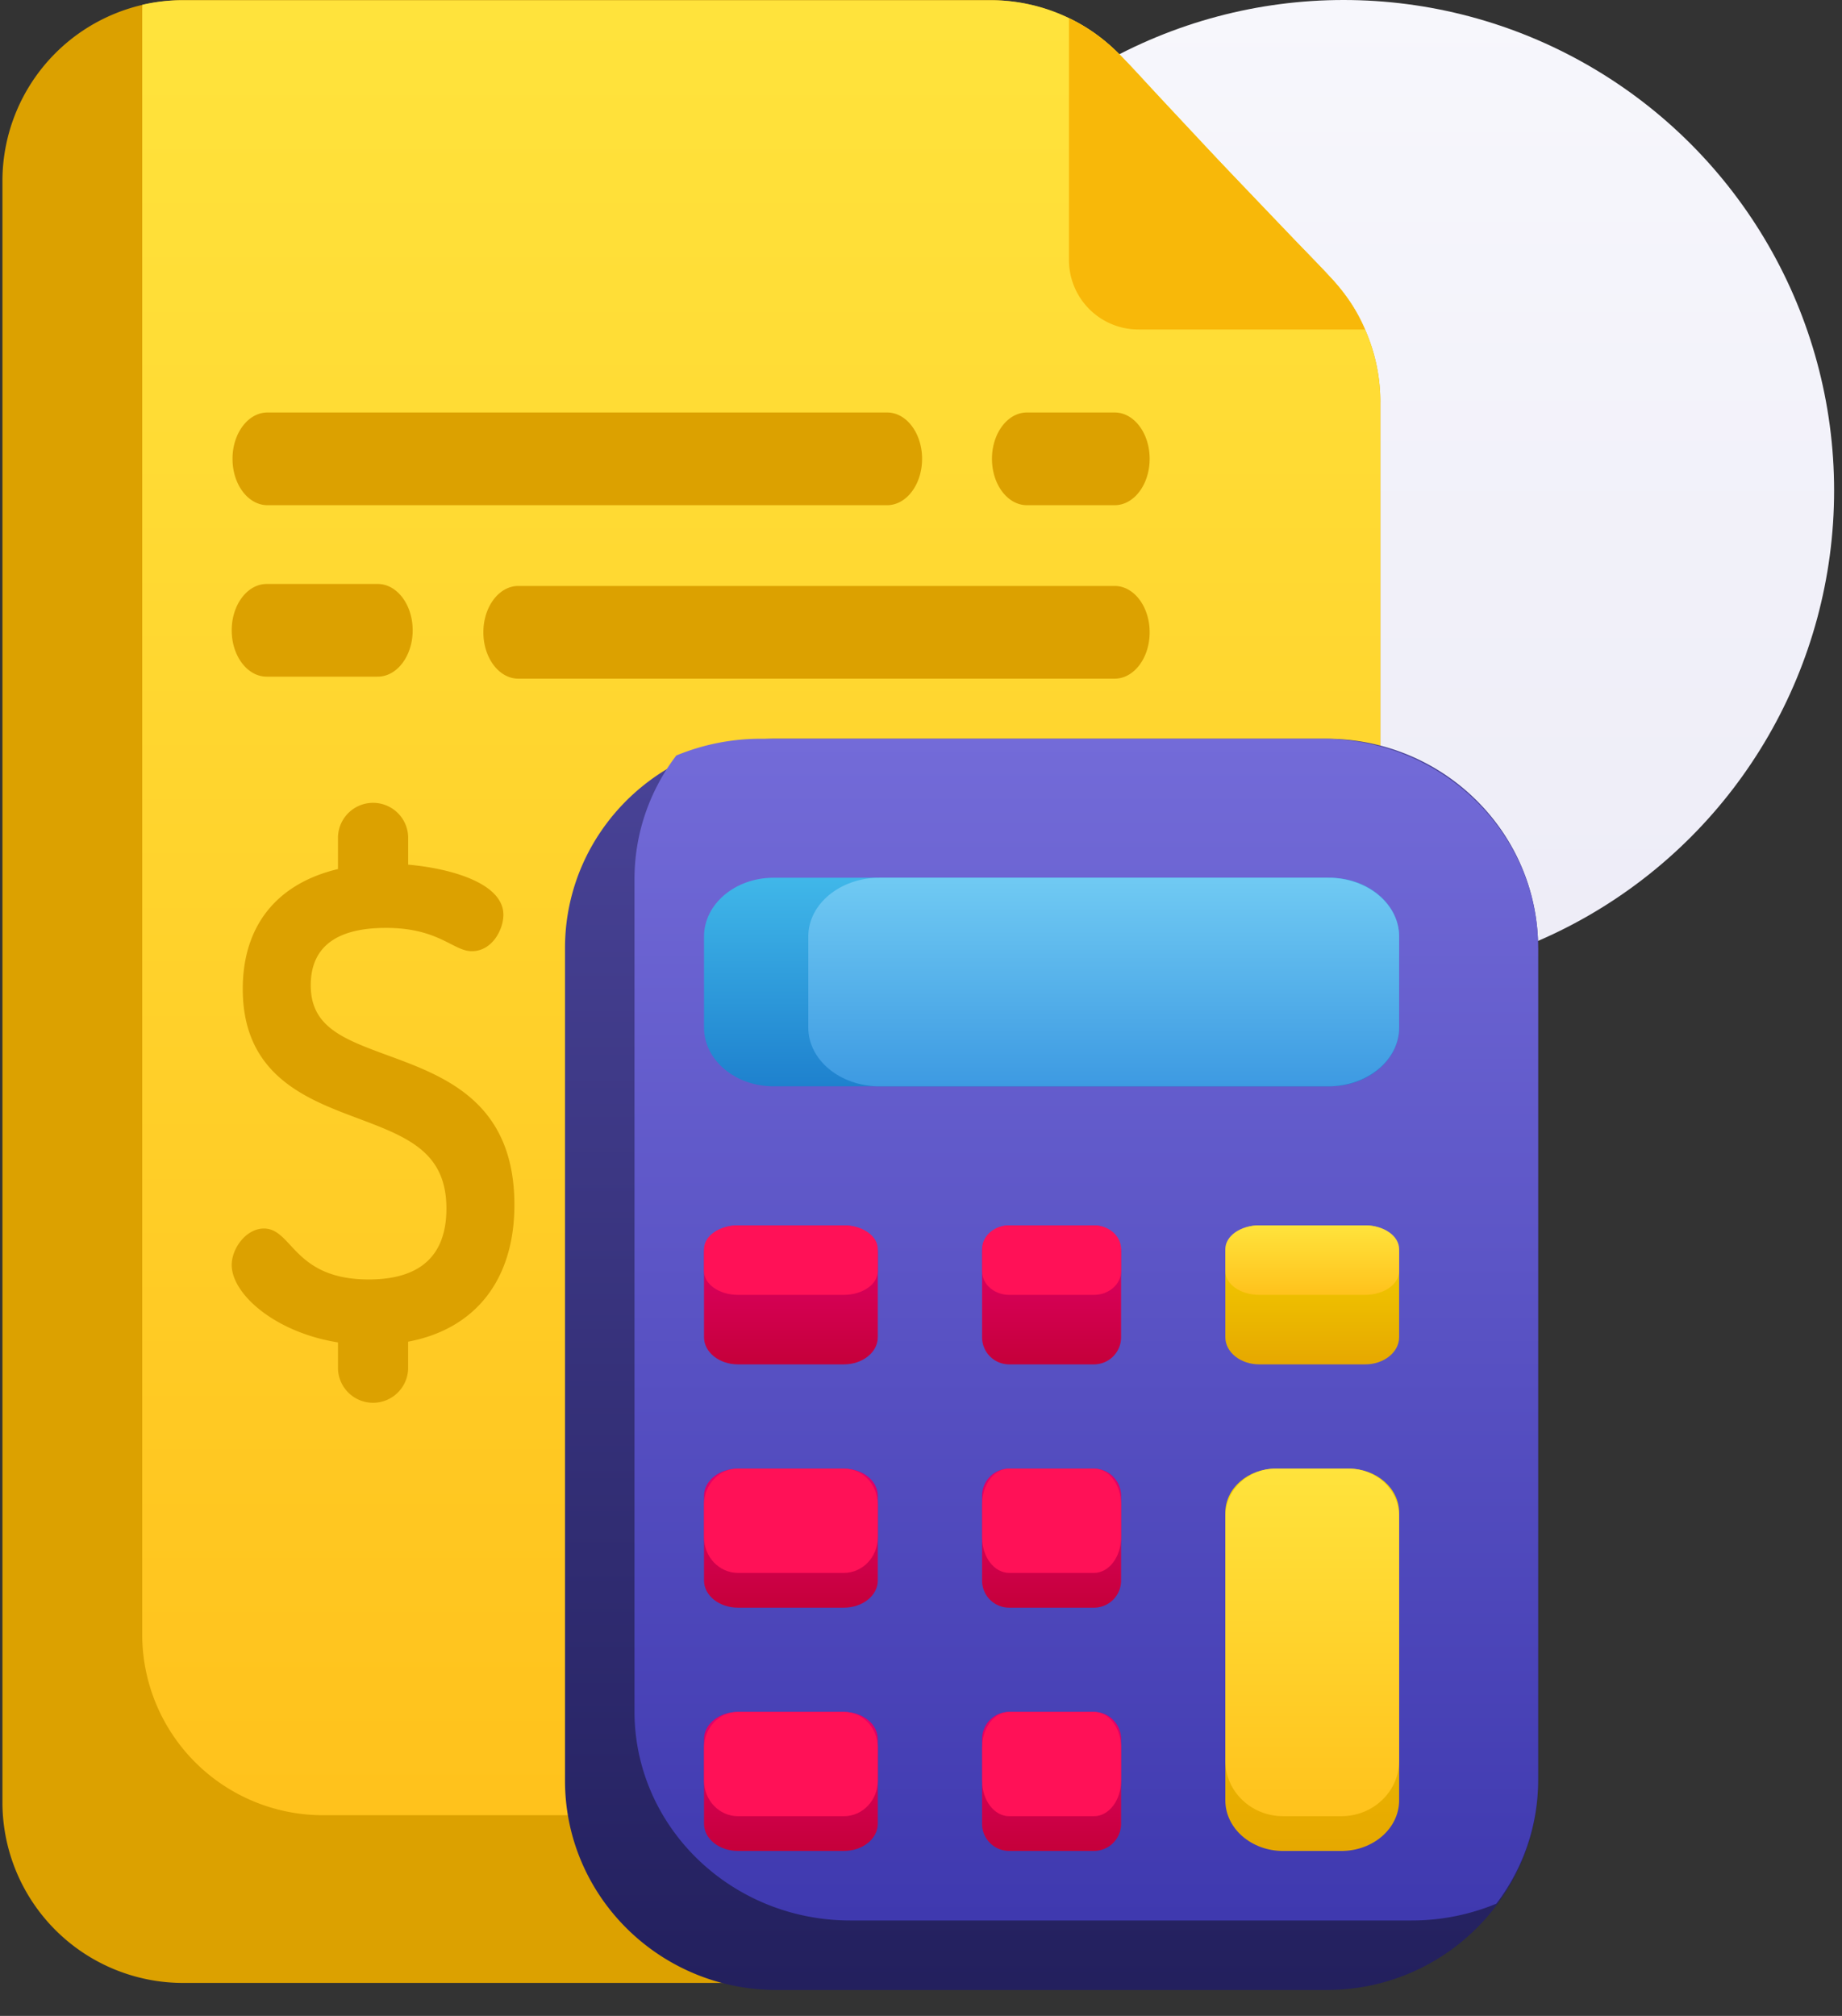 <svg xmlns="http://www.w3.org/2000/svg" width="53" height="58" viewBox="0 0 53 58">
    <rect x="0" y="0" width="53" height="58" fill="#333333" stroke="none"/>
    <defs>
        <linearGradient id="a" x1="50%" x2="50%" y1="0%" y2="100%">
            <stop offset="0%" stop-color="#F7F7FC"/>
            <stop offset="100%" stop-color="#EDECF7"/>
        </linearGradient>
        <linearGradient id="b" x1="50%" x2="50%" y1="0%" y2="100%">
            <stop offset="0%" stop-color="#FFE33C"/>
            <stop offset="100%" stop-color="#FFC21C"/>
        </linearGradient>
        <linearGradient id="c" x1="50%" x2="50%" y1="0%" y2="100%">
            <stop offset="0%" stop-color="#494397"/>
            <stop offset="100%" stop-color="#23205E"/>
        </linearGradient>
        <linearGradient id="d" x1="50%" x2="50%" y1="0%" y2="100%">
            <stop offset="0%" stop-color="#736BD8"/>
            <stop offset="100%" stop-color="#3F39AF"/>
        </linearGradient>
        <linearGradient id="e" x1="50%" x2="50%" y1="0%" y2="100%">
            <stop offset="0%" stop-color="#E4006D"/>
            <stop offset="100%" stop-color="#C5003A"/>
        </linearGradient>
        <linearGradient id="f" x1="50%" x2="50%" y1="0%" y2="100%">
            <stop offset="0%" stop-color="#40B7E9"/>
            <stop offset="100%" stop-color="#1E81CE"/>
        </linearGradient>
        <linearGradient id="g" x1="50%" x2="50%" y1="0%" y2="100%">
            <stop offset="0%" stop-color="#70CAF3"/>
            <stop offset="100%" stop-color="#3D9AE2"/>
        </linearGradient>
        <linearGradient id="h" x1="50%" x2="50%" y1="0%" y2="100%">
            <stop offset="0%" stop-color="#E4006D"/>
            <stop offset="100%" stop-color="#C5003A"/>
        </linearGradient>
        <linearGradient id="i" x1="50%" x2="50%" y1="0%" y2="100%">
            <stop offset="0%" stop-color="#F5D400"/>
            <stop offset="100%" stop-color="#E6A800"/>
        </linearGradient>
        <linearGradient id="j" x1="50%" x2="50%" y1="0%" y2="100%">
            <stop offset="0%" stop-color="#F5D400"/>
            <stop offset="100%" stop-color="#E6A800"/>
        </linearGradient>
        <linearGradient id="k" x1="50%" x2="50%" y1="0%" y2="100%">
            <stop offset="0%" stop-color="#FFE33C"/>
            <stop offset="100%" stop-color="#FFC21C"/>
        </linearGradient>
        <linearGradient id="l" x1="50%" x2="50%" y1="0%" y2="100%">
            <stop offset="0%" stop-color="#FFE33C"/>
            <stop offset="100%" stop-color="#FFC21C"/>
        </linearGradient>
    </defs>
    <g fill="none" fill-rule="evenodd">
        <circle cx="38.659" cy="14.114" r="14.114" fill="url(#a)"/>
        <path fill="#DCA100" fill-rule="nonzero" d="M39.715 11.565v40.287a5.201 5.201 0 0 1-5.202 5.2H5.271a5.201 5.201 0 0 1-5.201-5.2V5.207A5.203 5.203 0 0 1 5.27.006H28.5c.79 0 1.56.18 2.26.517 1.404.677 1.8 1.531 4.325 4.113 2.906 3.155 3.6 3.478 4.191 4.844.288.651.44 1.36.44 2.085z"/>
        <path fill="url(#b)" fill-rule="nonzero" d="M39.715 11.565v40.287c0 .08-.001.16-.005.241-.378.088-.771.133-1.175.133H9.293a5.201 5.201 0 0 1-5.201-5.2V.38c0-.082.001-.162.005-.243.378-.087.77-.132 1.174-.132H28.5a5.197 5.197 0 0 1 3.8 1.652l2.785 2.978 3.188 3.336c.425.444.763.954 1.003 1.508.288.651.44 1.36.44 2.085z"/>
        <path fill="url(#c)" fill-rule="nonzero" d="M44.257 27.276v23.957a5.946 5.946 0 0 1-1.18 3.562 6.1 6.1 0 0 1-4.909 2.46H22.346c-3.363 0-6.089-2.696-6.089-6.022V27.276c0-2.485 1.524-4.619 3.697-5.538a6.122 6.122 0 0 1 2.392-.483h15.822c3.364 0 6.089 2.696 6.089 6.021z"/>
        <path fill="url(#d)" fill-rule="nonzero" d="M44.257 27.272v23.94a5.862 5.862 0 0 1-1.203 3.56 6.36 6.36 0 0 1-2.44.483H24.468c-3.43 0-6.212-2.694-6.212-6.018v-23.94c0-1.331.446-2.563 1.203-3.56a6.36 6.36 0 0 1 2.44-.482h16.145c3.431 0 6.212 2.694 6.212 6.017z"/>
        <path fill="url(#e)" fill-rule="nonzero" d="M32.257 43.035v2.44a.78.78 0 0 1-.78.78h-2.44a.78.78 0 0 1-.78-.78v-2.44c0-.43.35-.78.78-.78h2.44c.43 0 .78.35.78.78z"/>
        <path fill="url(#f)" fill-rule="nonzero" d="M40.257 26.944v2.622c0 .932-.895 1.689-2 1.689h-16c-1.104 0-2-.757-2-1.69v-2.621c0-.933.896-1.69 2-1.69h16c1.105 0 2 .757 2 1.69z"/>
        <path fill="url(#g)" fill-rule="nonzero" d="M40.257 26.944v2.622c0 .932-.916 1.689-2.048 1.689H25.305c-1.13 0-2.048-.757-2.048-1.69v-2.621c0-.933.917-1.69 2.048-1.69h12.904c1.132 0 2.048.757 2.048 1.69z"/>
        <g fill-rule="nonzero">
            <path fill="url(#h)" d="M5.988 8.365v2.44c0 .43-.437.78-.975.78h-3.05c-.537 0-.975-.35-.975-.78v-2.44c0-.431.438-.78.976-.78h3.049c.538 0 .975.349.975.78z" transform="translate(19.269 34.67)"/>
            <path fill="url(#e)" d="M12.988 1.365v2.44a.78.78 0 0 1-.78.78h-2.44a.78.78 0 0 1-.78-.78v-2.44c0-.431.35-.78.78-.78h2.44c.43 0 .78.349.78.78z" transform="translate(19.269 34.67)"/>
        </g>
        <path fill="url(#i)" fill-rule="nonzero" d="M40.257 36.035v2.44c0 .43-.437.78-.976.78h-3.048c-.54 0-.976-.35-.976-.78v-2.44c0-.43.437-.78.976-.78h3.048c.54 0 .976.35.976.78z"/>
        <g fill-rule="nonzero">
            <path fill="url(#h)" d="M5.988 1.365v2.44c0 .43-.437.78-.975.78h-3.05c-.537 0-.975-.35-.975-.78v-2.44c0-.431.438-.78.976-.78h3.049c.538 0 .975.349.975.78z" transform="translate(19.269 34.67)"/>
            <path fill="url(#e)" d="M12.988 15.364v2.44a.78.78 0 0 1-.78.78h-2.44a.78.78 0 0 1-.78-.78v-2.44c0-.43.35-.78.78-.78h2.44c.43 0 .78.35.78.78z" transform="translate(19.269 34.67)"/>
            <path fill="url(#h)" d="M5.988 15.364v2.44c0 .431-.437.78-.975.78h-3.05c-.537 0-.975-.349-.975-.78v-2.44c0-.43.438-.78.976-.78h3.049c.538 0 .975.35.975.78z" transform="translate(19.269 34.67)"/>
        </g>
        <path fill="url(#j)" fill-rule="nonzero" d="M40.257 43.522V51.8c0 .804-.745 1.455-1.664 1.455H36.92c-.918 0-1.663-.651-1.663-1.455v-8.278c0-.7.65-1.267 1.45-1.267h2.1c.801 0 1.45.567 1.45 1.267z"/>
        <g fill="#FF1157" fill-rule="nonzero">
            <path d="M32.257 43.279v.952c0 .565-.35 1.024-.78 1.024h-2.44c-.43 0-.78-.459-.78-1.024v-.952c0-.566.35-1.024.78-1.024h2.44c.43 0 .78.458.78 1.024zM25.257 43.279v.952c0 .565-.437 1.024-.976 1.024h-3.049c-.537 0-.975-.459-.975-1.024v-.952c0-.566.438-1.024.975-1.024h3.05c.538 0 .975.458.975 1.024zM32.257 35.938v.634c0 .377-.35.683-.78.683h-2.44c-.43 0-.78-.306-.78-.683v-.634c0-.378.35-.683.78-.683h2.44c.43 0 .78.305.78.683z"/>
        </g>
        <path fill="url(#k)" fill-rule="nonzero" d="M40.257 35.938v.634c0 .377-.437.683-.976.683h-3.048c-.54 0-.976-.306-.976-.683v-.634c0-.378.437-.683.976-.683h3.048c.54 0 .976.305.976.683z"/>
        <g fill="#FF1157" fill-rule="nonzero">
            <path d="M25.257 35.938v.634c0 .377-.437.683-.976.683h-3.049c-.537 0-.975-.306-.975-.683v-.634c0-.378.438-.683.975-.683h3.05c.538 0 .975.305.975.683zM32.257 50.278v.953c0 .565-.35 1.024-.78 1.024h-2.44c-.43 0-.78-.459-.78-1.024v-.953c0-.565.35-1.023.78-1.023h2.44c.43 0 .78.458.78 1.023zM25.257 50.278v.953c0 .565-.437 1.024-.976 1.024h-3.049c-.537 0-.975-.459-.975-1.024v-.953c0-.565.438-1.023.975-1.023h3.05c.538 0 .975.458.975 1.023z"/>
        </g>
        <path fill="url(#l)" fill-rule="nonzero" d="M40.257 43.643v7.017c0 .881-.745 1.595-1.664 1.595H36.92c-.918 0-1.663-.714-1.663-1.595v-7.017c0-.767.65-1.388 1.45-1.388h2.1c.801 0 1.45.621 1.45 1.388z"/>
        <path fill="#F8B809" fill-rule="nonzero" d="M39.275 9.48h-6.518a2 2 0 0 1-2-2V.523c.575.276 1.099.66 1.542 1.134l2.786 2.979 3.187 3.336a5.15 5.15 0 0 1 1.003 1.508z"/>
        <path fill="#DCA100" fill-rule="nonzero" d="M11.177 30.372c-1.298-.477-2.236-.821-2.236-2.023 0-1.096.728-1.652 2.164-1.652 1.524 0 1.934.67 2.471.67.584 0 .908-.62.908-1.048 0-.886-1.447-1.326-2.74-1.442v-.8a1.01 1.01 0 0 0-2.019 0v.927c-1.768.42-2.74 1.641-2.74 3.45 0 2.478 1.824 3.163 3.29 3.714 1.436.54 2.57.965 2.57 2.604 0 1.353-.751 2.04-2.234 2.04-2.17 0-2.19-1.465-3.018-1.465-.513 0-.926.573-.926 1.048 0 .839 1.25 1.941 3.058 2.228v.772a1.01 1.01 0 0 0 2.018 0v-.793c1.946-.366 3.058-1.794 3.058-3.936 0-2.963-2.01-3.7-3.624-4.294zM29.548 14.535h2.525c.555 0 1.006-.596 1.006-1.334 0-.736-.45-1.333-1.006-1.333h-2.525c-.555 0-1.006.597-1.006 1.333 0 .738.45 1.334 1.006 1.334zM7.695 14.535h17.83c.556 0 1.006-.596 1.006-1.334 0-.736-.45-1.333-1.005-1.333H7.696c-.556 0-1.006.597-1.006 1.333 0 .738.45 1.334 1.005 1.334zM10.869 19.468c.555 0 1.005-.597 1.005-1.333s-.45-1.333-1.005-1.333H7.673c-.555 0-1.006.597-1.006 1.333s.45 1.333 1.006 1.333h3.196zM33.079 18.192c0-.736-.45-1.333-1.006-1.333h-17.16c-.555 0-1.005.597-1.005 1.333s.45 1.334 1.005 1.334h17.16c.555 0 1.006-.598 1.006-1.334z"/>
    </g>
</svg>
